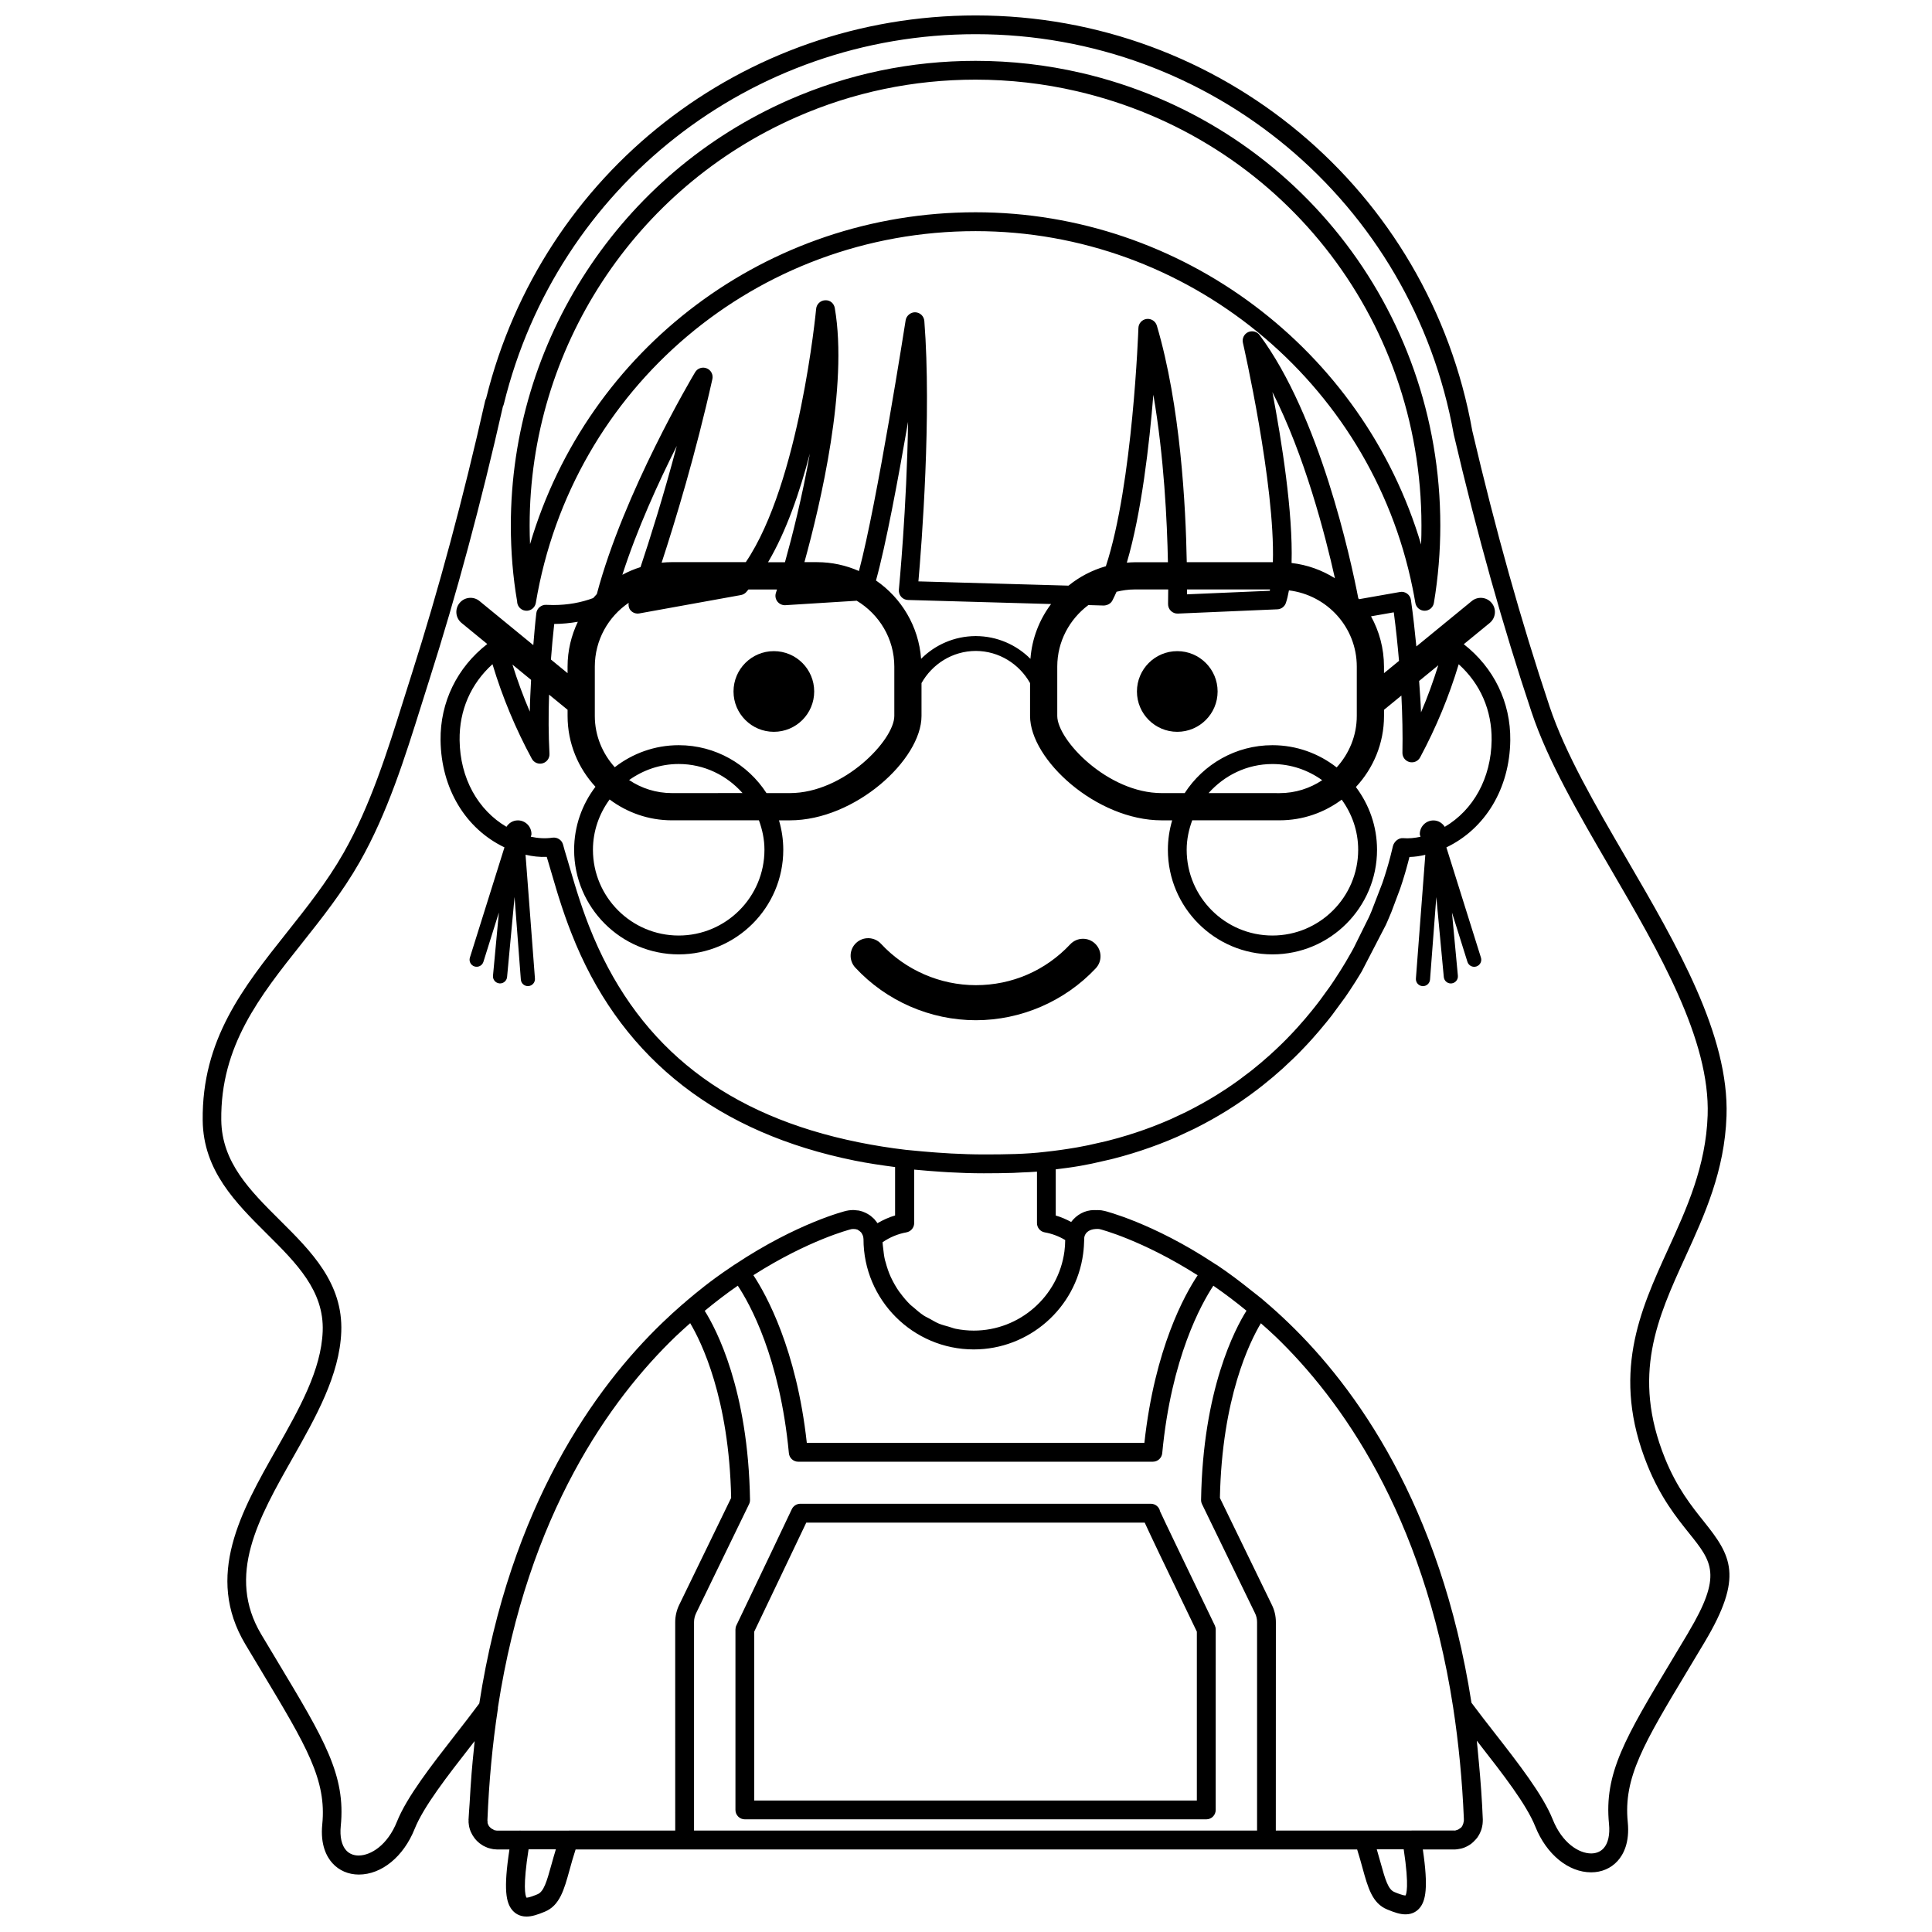 <?xml version="1.0" encoding="UTF-8"?>
<!-- Uploaded to: ICON Repo, www.svgrepo.com, Generator: ICON Repo Mixer Tools -->
<svg width="800px" height="800px" version="1.1" viewBox="144 144 512 512" xmlns="http://www.w3.org/2000/svg">
 <defs>
  <clipPath id="a">
   <path d="m197 148.09h406v503.81h-406z"/>
  </clipPath>
 </defs>
 <g clip-path="url(#a)">
  <path d="m595.54 547.21c-3.176-3.961-7.133-8.887-10.293-16.715-8.922-22.059-1.98-37.262 5.375-53.359 5.125-11.219 10.422-22.824 10.922-37.371 0.734-21.453-13.082-45.176-26.449-68.125-8.363-14.355-16.262-27.918-20.449-40.43-7.57-22.66-14.277-46.598-20.477-73.047-11.363-63.785-66.699-110.07-131.58-110.07-61.684 0-114.98 41.707-129.76 101.48-0.117 0.211-0.207 0.438-0.262 0.68-5.75 25.559-12.289 49.898-19.445 72.344l-2.133 6.746c-4.344 13.863-8.836 28.203-15.949 40.707-4.332 7.617-9.75 14.434-14.984 21.023-11.613 14.621-22.582 28.43-22.34 49.855 0.152 13.285 8.73 21.816 17.027 30.062 7.805 7.758 15.176 15.086 14.773 25.801-0.387 10.281-6.152 20.449-12.246 31.215-9.367 16.531-19.051 33.629-8.254 51.742l4.367 7.285c11.812 19.66 17.207 28.633 16.02 40.445-0.543 5.438 1.164 8.594 2.695 10.289 1.758 1.941 4.242 3.012 6.996 3.012 6.051 0 11.859-4.758 14.801-12.121 2.359-5.891 8.652-13.965 14.738-21.773 0.383-0.488 0.766-0.977 1.148-1.473-0.074 0.664-0.121 1.359-0.191 2.023-0.227 2.133-0.43 4.277-0.609 6.449-0.211 2.602-0.371 5.25-0.52 7.91-0.086 1.535-0.242 3.008-0.301 4.566h0.031c-0.012 0.215-0.02 0.418-0.02 0.535 0 0.09 0.082 0.68 0.09 0.77 0.004 0.086 0.07 0.414 0.086 0.492 0.016 0.07 0.133 0.5 0.152 0.562l0.191 0.559c0.031 0.07 0.195 0.406 0.227 0.48 0.031 0.074 0.309 0.574 0.344 0.645 0.02 0.039 0.555 0.801 0.574 0.836 0.031 0.035 0.086 0.09 0.125 0.141 0.074 0.109 0.172 0.215 0.273 0.309 0.023 0.023 0.055 0.07 0.082 0.09 0.082 0.086 0.211 0.227 0.406 0.379 0.141 0.125 0.293 0.262 0.336 0.301 0.18 0.145 0.379 0.289 0.555 0.387 0.176 0.121 0.359 0.23 0.422 0.277 0.074 0.039 0.168 0.09 0.266 0.137 0.168 0.098 0.324 0.16 0.469 0.215 0.082 0.039 0.398 0.176 0.484 0.211 0.016 0.004 0.039 0.012 0.055 0.016 0.012 0 0.039 0.016 0.047 0.016 0.125 0.047 0.398 0.117 0.523 0.145 0.031 0.012 0.109 0.023 0.176 0.039 0.031 0.004 0.039 0.012 0.07 0.016 0.055 0.012 0.086 0.016 0.137 0.031 0.023 0.004 0.074 0.016 0.09 0.02 0.031 0.004 0.105 0.02 0.176 0.035 0.156 0.035 0.43 0.102 0.211 0.035 0.059 0.012 0.133 0.023 0.16 0.023 0.02 0 0.105 0.004 0.16 0.012 0.23 0.02 0.484 0.047 0.59 0.047h3.359c-1.621 10.629-0.91 14.117 0.766 16.105 0.664 0.77 1.836 1.68 3.754 1.68 1.445 0 2.926-0.492 4.856-1.289 3.961-1.648 5.106-5.805 6.555-11.059 0.453-1.648 0.953-3.465 1.598-5.43h207.12c0.555 1.75 1.004 3.371 1.41 4.856 1.449 5.262 2.59 9.418 6.543 11.039 1.93 0.801 3.414 1.301 4.863 1.301 1.918 0 3.09-0.906 3.734-1.672 1.602-1.895 2.359-5.359 0.855-15.527l8.602-0.004c0.195 0 0.352-0.016 0.438-0.039 0.016 0 0.039 0 0.059-0.004 0.039-0.004 0.211-0.035 0.387-0.066 0.25-0.039 0.523-0.09 0.641-0.117 0.09-0.02 0.418-0.105 0.5-0.137 0.059-0.016 0.457-0.168 0.516-0.191 0.082-0.023 0.598-0.289 0.676-0.316 0.102-0.047 0.578-0.336 0.676-0.402 0.031-0.02 0.07-0.051 0.105-0.082 0.176-0.105 0.336-0.238 0.488-0.379 0.012-0.012 0.023-0.02 0.035-0.031 0.195-0.145 0.363-0.316 0.551-0.527 0.09-0.07 0.289-0.297 0.367-0.379 0.086-0.09 0.324-0.379 0.398-0.473 0.125-0.176 0.242-0.352 0.449-0.715 0.023-0.047 0.215-0.418 0.242-0.465 0.047-0.086 0.277-0.645 0.316-0.742 0.035-0.086 0.156-0.492 0.18-0.586 0.004-0.023 0.105-0.469 0.105-0.492 0.02-0.09 0.086-0.438 0.098-0.527 0-0.016 0.047-0.625 0.051-0.641 0.004-0.082 0.016-0.535 0.016-0.621-0.203-5.144-0.578-10.203-1.047-15.211-0.023-0.273-0.051-0.543-0.082-0.82-0.156-1.617-0.281-3.254-0.465-4.852 0.266 0.344 0.527 0.684 0.801 1.027 6.082 7.789 12.359 15.844 14.707 21.73 2.949 7.367 8.762 12.125 14.809 12.125 2.754 0 5.238-1.066 6.996-3.012 1.531-1.691 3.238-4.848 2.695-10.289-1.18-11.812 4.207-20.789 16.02-40.445l4.367-7.289c10.352-17.355 7.043-22.883-0.219-31.934zm-193.47-45.598c14.586 0 27.039-10.887 28.969-25.316 0.176-1.289 0.266-2.621 0.312-4.418 0.004-0.031 0.02-0.066 0.023-0.098 0.266-1.215 1.379-1.984 2.973-2.082 0.023 0.012 0.523-0.016 0.559-0.016 0.223 0 0.441 0.023 0.684 0.09 0.109 0.031 11.02 2.805 25.805 12.188-3.41 5.098-11.371 19.336-14.121 44.414l-89.461 0.004c-2.734-24.863-10.762-39.285-14.16-44.438 14.645-9.34 25.715-12.137 25.773-12.152 0.074-0.016 0.16-0.035 0.242-0.059 0.145-0.004 0.344-0.023 0.414-0.031h0.098c0.211 0.016 0.438 0.031 0.523 0.031 0.109 0.039 0.457 0.125 0.578 0.152 0.188 0.16 0.227 0.195 0.453 0.297 0.066 0.066 0.414 0.379 0.484 0.438 0.035 0.055 0.098 0.141 0.156 0.238 0.098 0.176 0.23 0.438 0.242 0.465 0.016 0.031 0.141 0.449 0.156 0.484 0.012 0.051 0.055 0.516 0.066 0.562-0.004 16.121 13.109 29.246 29.23 29.246zm-120.86-140.2c-1.281 0-2.348 0.699-2.996 1.699-7.547-4.438-12.293-12.848-12.414-22.957-0.102-7.914 2.973-14.949 8.715-20.137 0.016 0.047 0.023 0.086 0.039 0.133 2.59 8.605 6.086 16.988 10.383 24.922 0.555 1.027 1.738 1.531 2.867 1.215 1.125-0.316 1.879-1.367 1.812-2.527-0.262-4.953-0.293-10.203-0.105-15.672l4.887 4c0.004 0.004 0.012 0.004 0.016 0.012v1.641c0 7.246 2.816 13.824 7.387 18.762-3.531 4.648-5.652 10.43-5.652 16.707 0 15.281 12.434 27.711 27.715 27.711s27.711-12.43 27.711-27.711c0-2.715-0.406-5.332-1.137-7.809h2.875c17.316 0 34.895-16.086 34.895-27.66v-8.715c2.848-5.043 8.191-8.5 14.383-8.52 6.191 0.02 11.539 3.477 14.383 8.523v8.711c0 11.574 17.582 27.66 34.895 27.66h2.766c-0.73 2.481-1.137 5.094-1.137 7.809 0 15.281 12.434 27.711 27.715 27.711s27.711-12.43 27.711-27.711c0-6.246-2.102-11.996-5.602-16.637 4.606-4.941 7.453-11.551 7.453-18.828v-1.641c0.004-0.004 0.012-0.004 0.016-0.012l4.59-3.758c0.258 5.188 0.371 10.27 0.273 15.148-0.023 1.152 0.746 2.172 1.859 2.465 1.109 0.297 2.293-0.211 2.832-1.234 4.231-7.883 7.664-16.172 10.223-24.68 5.742 5.184 8.816 12.219 8.723 20.133-0.133 10.105-4.871 18.516-12.418 22.957-0.645-0.996-1.719-1.699-2.996-1.699-2 0-3.621 1.621-3.621 3.621 0 0.258 0.137 0.465 0.188 0.707-1.523 0.336-3.082 0.504-4.648 0.367-1.219-0.098-2.41 0.977-2.68 2.18l-0.152 0.641-0.52 2.106-0.152 0.559-0.23 0.855-0.156 0.562-0.277 0.941-0.176 0.59-0.312 1.008-0.152 0.492-0.488 1.484-0.203 0.59-2.836 7.356-0.363 0.848-0.352 0.789-3.977 8.035-0.406 0.742c0 0.004-0.246 0.438-0.246 0.441l-1.48 2.574-0.297 0.488c-0.789 1.316-1.617 2.629-2.488 3.945l-0.316 0.484-0.75 1.113-0.387 0.562-2.41 3.32-0.84 1.113-0.367 0.469-1.117 1.41c-1.152 1.422-2.348 2.832-3.805 4.449l-1.09 1.184-0.379 0.402-1.066 1.113-0.434 0.449-1.102 1.098-0.453 0.438-1.129 1.082c-0.016 0.016-0.379 0.352-0.395 0.367l-1.387 1.273c-1.531 1.371-3.113 2.715-4.82 4.07l-3.219 2.434-0.488 0.352-1.395 0.984-0.488 0.332-1.465 0.977-0.43 0.277-1.703 1.09c-2.457 1.523-5.039 2.961-8.105 4.508l-3.93 1.844-0.609 0.266-1.734 0.734-0.543 0.223-2.125 0.84c-2.906 1.102-5.941 2.106-9.008 2.969l-0.586 0.16-1.941 0.516-0.746 0.191-4.691 1.059-0.77 0.152-2.082 0.398-0.523 0.09c-2.555 0.438-5.176 0.812-8.02 1.117-5.184 0.629-10.66 0.684-16.277 0.684-2.812 0-5.668-0.09-8.656-0.246-1.215-0.07-2.394-0.145-3.543-0.227-0.363-0.023-0.727-0.051-1.098-0.082-1.02-0.082-1.996-0.16-2.941-0.242-1.438-0.125-2.875-0.258-4.418-0.418-4.18-0.492-8.398-1.164-12.531-2-34.734-7.023-57.707-24.801-70.266-54.406l-1.176-2.871c-1.109-2.836-2.156-5.828-3.223-9.215l-0.23-0.75-0.172-0.562-0.156-0.504-0.211-0.707-0.262-0.875-0.156-0.52-1.371-4.66c0-0.012-0.145-0.484-0.145-0.492l-0.152-0.5c-0.293-0.938-0.559-1.883-0.812-2.84-0.328-1.23-1.547-1.988-2.781-1.828-1.91 0.289-3.879 0.16-5.769-0.25 0.051-0.238 0.18-0.438 0.18-0.691 0.004-2.019-1.617-3.641-3.621-3.641zm-1.406-41.289 4.941 4.051c-0.141 2.836-0.309 5.699-0.336 8.414-1.762-4.07-3.281-8.242-4.606-12.465zm70.109-19.91c-0.176 0.555-0.277 0.871-0.289 0.91-0.258 0.785-0.105 1.648 0.402 2.301 0.508 0.648 1.305 1.008 2.125 0.957l18.895-1.18c5.934 3.582 9.957 10.031 9.957 17.457v13.074c0 6.394-13.383 20.449-27.684 20.449h-6.191c-4.941-7.629-13.512-12.695-23.254-12.695-6.387 0-12.262 2.195-16.953 5.84-3.254-3.621-5.289-8.359-5.289-13.594v-13.074c0-7.023 3.562-13.227 8.973-16.902-0.105 0.695 0.012 1.406 0.473 1.953 0.57 0.691 1.465 1.012 2.352 0.855l26.922-4.867c0.523-0.098 1.004-0.352 1.367-0.734 0.215-0.227 0.414-0.508 0.629-0.746l7.566 0.008zm-2.375-7.207c4.805-8.125 8.418-18.574 11.078-28.805-1.98 11.355-4.672 21.906-6.594 28.805zm35.289 9.156c0.453 0.52 1.109 0.828 1.797 0.84l37.926 1.074c-3.094 4.109-5.066 9.098-5.473 14.523-3.699-3.703-8.805-6-14.434-6.031v-0.012c-0.016 0-0.035 0.004-0.051 0.004-0.02 0-0.035-0.004-0.055-0.004v0.012c-5.629 0.031-10.73 2.324-14.434 6.027-0.641-8.605-5.215-16.133-11.957-20.758 2.578-9.23 5.891-26.965 8.504-42.055-0.336 22.758-2.414 44.176-2.438 44.473-0.066 0.703 0.152 1.383 0.613 1.906zm53.695 2.312c0.945-0.047 1.84-0.492 2.281-1.344 0.379-0.727 0.734-1.5 1.094-2.309 1.527-0.363 3.102-0.609 4.742-0.609h8.949c-0.004 2.344-0.035 3.758-0.039 3.836-0.016 0.691 0.25 1.359 0.746 1.844 0.492 0.484 1.176 0.75 1.859 0.715l26.363-1.133c1.027-0.039 1.918-0.711 2.254-1.684 0.336-0.984 0.59-2.121 0.812-3.332 10.102 1.234 17.98 9.766 17.98 20.199v13.074c0 5.262-2.051 10.016-5.332 13.645-4.699-3.672-10.602-5.891-17.02-5.891-9.75 0-18.312 5.066-23.254 12.695h-6.086c-14.305 0-27.684-14.055-27.684-20.449v-13.074c0-6.68 3.266-12.57 8.238-16.305zm44.047-4.262c-0.023 0.105-0.035 0.246-0.059 0.352l-21.938 0.941c0-0.371 0.004-0.852 0.004-1.293zm26.766 7.121 6.031-1.059c0.586 4.375 1.023 8.645 1.387 12.867l-3.981 3.258v-1.734c-0.004-4.832-1.254-9.371-3.438-13.332zm-26.133-59.43c8.523 16.766 13.961 37.68 16.566 49.344-3.406-2.141-7.301-3.566-11.488-4.047 0.398-13.367-2.625-32.379-5.078-45.297zm-38.578 45.203c3.883-13.219 5.961-31.258 7.027-44.496 2.832 16.426 3.652 33.59 3.863 44.395h-8.875c-0.68 0-1.348 0.055-2.016 0.102zm17.332 68.285h23.16c6.168 0 11.848-2.051 16.449-5.473 2.719 3.742 4.367 8.309 4.367 13.281 0 12.531-10.191 22.727-22.723 22.727s-22.727-10.191-22.727-22.727c0-2.758 0.57-5.359 1.473-7.809zm4.332-7.211c4.168-4.691 10.172-7.703 16.922-7.703 4.926 0 9.457 1.613 13.184 4.289-3.238 2.152-7.113 3.422-11.281 3.422l-18.824-0.004zm-117.7 15.02c0 12.531-10.191 22.727-22.723 22.727s-22.727-10.191-22.727-22.727c0-4.996 1.672-9.578 4.414-13.332 4.613 3.457 10.316 5.527 16.52 5.527h23.051c0.898 2.445 1.465 5.047 1.465 7.805zm-24.516-15.02c-4.195 0-8.098-1.273-11.348-3.457 3.719-2.648 8.23-4.254 13.141-4.254 6.75 0 12.758 3.019 16.918 7.703l-18.711 0.004zm-4.488-53.434c0.324-0.074 0.648-0.117 0.977-0.176zm-8.652-4.418c3.894-12.102 9.586-24.555 14.426-34.145-3.566 13.422-7.16 24.762-9.613 32.109-1.68 0.523-3.285 1.207-4.812 2.035zm-14.52 24.332v1.734l-4.41-3.613c0.227-3.078 0.52-6.219 0.871-9.426 2.172-0.012 4.246-0.23 6.258-0.574-1.723 3.609-2.719 7.625-2.719 11.879zm225.67 3.805 5.078-4.16c-1.336 4.219-2.812 8.398-4.578 12.473-0.082-2.703-0.32-5.531-0.5-8.312zm-135.87 146.12c1.188-0.211 2.055-1.25 2.055-2.453l0.004-14.172c0.598 0.059 1.148 0.102 1.734 0.152 0.742 0.066 1.492 0.133 2.207 0.191 1.074 0.086 2.121 0.16 3.152 0.227 0.645 0.047 1.305 0.09 1.934 0.125 1.098 0.059 2.172 0.105 3.234 0.145 0.52 0.02 1.055 0.051 1.566 0.066 1.559 0.047 3.094 0.07 4.621 0.07 2.621 0 5.199-0.031 7.758-0.105 0.781-0.02 1.559-0.086 2.332-0.121 1.336-0.059 2.684-0.098 4-0.211v13.637c0 1.211 0.863 2.242 2.051 2.453 1.93 0.344 3.754 1.031 5.43 2.035-0.012 1.008-0.07 2.019-0.207 3.008-1.602 11.969-11.93 20.992-24.023 20.992-1.641 0-3.25-0.172-4.801-0.484-0.613-0.125-1.184-0.367-1.785-0.539-0.902-0.258-1.82-0.48-2.676-0.836-0.82-0.344-1.57-0.805-2.344-1.238-0.555-0.309-1.145-0.559-1.668-0.906-0.961-0.641-1.844-1.391-2.707-2.16-0.258-0.227-0.543-0.418-0.789-0.648-0.992-0.961-1.891-2.023-2.711-3.148-0.066-0.09-0.145-0.168-0.211-0.25-0.855-1.211-1.602-2.504-2.238-3.863-0.016-0.035-0.035-0.059-0.051-0.098-0.574-1.254-1.02-2.586-1.379-3.945-0.055-0.203-0.137-0.387-0.18-0.586-0.25-1.031-0.352-2.121-0.48-3.203-0.051-0.504-0.133-0.996-0.152-1.512 1.914-1.316 4.066-2.219 6.324-2.621zm97.801 27.598c17.098 16.445 39.141 46.824 47.074 98.199 1.473 9.508 2.43 19.594 2.852 29.574-0.016 0.109 0 0.492 0 0.605-0.012 0.055-0.156 0.699-0.168 0.754l-0.246 0.574c-0.074 0.074-0.168 0.242-0.238 0.352-0.039 0.035-0.09 0.082-0.137 0.125-0.09 0.055-0.18 0.105-0.262 0.172-0.09 0.047-0.16 0.102-0.277 0.207-0.055 0.023-0.188 0.09-0.309 0.156-0.004 0-0.004 0-0.012 0.004-0.145 0.047-0.383 0.121-0.43 0.137v0.016c-0.031 0.004-0.059 0.012-0.09 0.02-0.105 0.012-0.211 0.031-0.289 0.047h-0.035v-0.016l-47.34 0.004 0.016-55.242c0-1.598-0.371-3.188-1.074-4.586l-13.758-28.312c0.527-26.512 7.93-41.406 10.855-46.297 1.289 1.141 2.57 2.254 3.867 3.508zm-151.25-6.801c2.848-2.352 5.762-4.594 8.758-6.66 3.144 4.727 11.145 18.969 13.543 44.387 0.117 1.281 1.195 2.262 2.484 2.262l93.973-0.004c1.285 0 2.363-0.977 2.484-2.262 2.402-25.348 10.395-39.613 13.547-44.379 2.969 2.055 5.906 4.262 8.781 6.625-2.996 4.758-11.566 20.867-12.035 50.133-0.004 0.387 0.082 0.777 0.25 1.129l14.035 28.879c0.363 0.73 0.555 1.551 0.555 2.379v55.242h-149.21v-55.242c0-0.82 0.195-1.641 0.57-2.402l14.016-28.859c0.172-0.352 0.258-0.734 0.25-1.129-0.469-29.277-9-45.336-12.004-50.098zm-3.856 3.273c2.891 4.856 10.332 19.84 10.855 46.309l-13.75 28.309c-0.699 1.426-1.074 3.019-1.074 4.594l0.004 55.258h-28.199c-0.004 0-0.012 0.004-0.016 0.004h-12.75c-0.012 0-0.02-0.004-0.031-0.004l-4.606 0.004h-1.688c-0.105-0.023-0.23-0.047-0.367-0.059-0.07-0.02-0.133-0.035-0.176-0.035-0.055-0.012-0.109-0.023-0.168-0.035-0.07-0.055-0.09-0.082-0.133-0.098-0.125-0.105-0.273-0.188-0.465-0.242-0.117-0.102-0.23-0.211-0.344-0.273-0.07-0.082-0.172-0.188-0.277-0.281-0.031-0.039-0.047-0.066-0.082-0.105-0.055-0.09-0.121-0.188-0.137-0.215l-0.031 0.004c-0.02-0.059-0.242-0.629-0.258-0.664 0-0.016-0.012-0.098-0.016-0.141l0.031-0.02-0.055-0.516v-0.086c0.406-10.211 1.34-20.164 2.781-29.574 0.012-0.082-0.004-0.16-0.004-0.242 0.004-0.031 0.004-0.066 0.012-0.098 7.914-51.398 29.977-81.812 47.09-98.281 1.289-1.23 2.574-2.367 3.852-3.512zm-36.789 143.56c-1.246 4.516-2.023 7.098-3.656 7.777-0.66 0.273-2.191 0.906-2.938 0.91-0.352-0.586-0.973-3.082 0.551-12.809h7.234c-0.445 1.453-0.844 2.852-1.191 4.121zm226.35 8.105c-0.742 0-2.289-0.641-2.957-0.922-1.617-0.664-2.402-3.25-3.641-7.758-0.309-1.102-0.641-2.297-1.012-3.547h7.141c1.543 10.16 0.621 12.051 0.469 12.227zm75-69.734-4.352 7.269c-12.398 20.633-18.055 30.047-16.711 43.516 0.281 2.82-0.227 5.109-1.43 6.438-1.027 1.133-2.363 1.371-3.301 1.371-3.273 0-7.688-2.777-10.176-8.984-2.609-6.543-9.113-14.887-15.406-22.953-2.117-2.711-4.207-5.394-6.137-7.996-8.195-52.527-30.875-83.738-48.48-100.67-2.055-1.984-4.098-3.828-6.07-5.508l-0.086-0.07c-0.004-0.004-0.004-0.012-0.012-0.016-0.031-0.023-0.059-0.051-0.09-0.074l-0.711-0.613c-0.855-0.719-1.75-1.379-2.621-2.082-3.074-2.473-6.293-4.914-9.527-7.062-0.039-0.023-0.09-0.031-0.137-0.051l-0.586-0.387c-16.133-10.625-28.758-13.77-28.848-13.789-0.613-0.16-1.254-0.242-1.895-0.242-0.215 0-0.434 0.012-0.441 0.016-0.047 0-0.453-0.016-0.5-0.016-2.457 0-4.664 1.254-6.082 3.152-1.309-0.695-2.66-1.301-4.086-1.703v-12.242c2.051-0.258 4.102-0.508 6.074-0.852 0.004 0 0.555-0.098 0.562-0.098l2.176-0.418 0.785-0.152 4.906-1.113c0.004 0 0.777-0.195 0.781-0.195l2.023-0.539s0.598-0.168 0.605-0.168c3.211-0.906 6.383-1.949 9.691-3.215l1.949-0.777c0.004 0 0.57-0.23 0.574-0.23l1.824-0.777s0.629-0.273 0.629-0.277l4.152-1.949 0.449-0.227c2.762-1.387 5.465-2.902 8.188-4.586l1.656-1.059c0.004-0.004 0.453-0.293 0.457-0.293l1.516-1.02c0.004 0 0.52-0.359 0.523-0.363l1.473-1.043 0.5-0.352s1.863-1.387 1.867-1.391l1.57-1.219c1.734-1.367 3.391-2.777 5.129-4.332l2.949-2.769 0.453-0.438 1.148-1.148s0.453-0.465 0.453-0.469l1.324-1.387s0.363-0.383 0.363-0.387l1.184-1.293c1.309-1.461 2.562-2.934 3.961-4.656l0.984-1.238c0.004-0.004 0.387-0.5 0.395-0.508l3.387-4.613c0.004-0.004 0.406-0.598 0.414-0.605l0.785-1.16 0.324-0.492c0.918-1.375 1.785-2.754 2.609-4.133 0 0 0.297-0.492 0.297-0.492l6.379-12.316c0.004-0.004 0.379-0.848 0.383-0.852 0-0.004 0.371-0.871 0.379-0.883l0.516-1.23c0-0.004 0.195-0.473 0.203-0.48l2.231-5.945c0.004-0.012 0.223-0.645 0.227-0.656l0.508-1.543c0-0.004 0.16-0.516 0.16-0.52l0.457-1.496 0.18-0.621 0.141-0.488c0.004-0.016 0.508-1.863 0.508-1.863 0-0.004 0.168-0.629 0.168-0.641l0.203-0.812c1.426-0.031 2.832-0.246 4.207-0.57l-2.492 32.777c-0.082 1.039 0.695 1.934 1.727 2.016 0.051 0.004 0.098 0.004 0.141 0.004 0.973 0 1.793-0.746 1.875-1.734l1.664-21.879 1.984 21.199c0.098 0.973 0.906 1.703 1.863 1.703 0.059 0 0.117-0.004 0.18-0.012 1.027-0.098 1.785-1.008 1.688-2.047l-1.566-16.742 4.098 13.074c0.312 0.988 1.367 1.543 2.352 1.23 0.988-0.309 1.543-1.367 1.23-2.352l-9.16-29.211c10.273-4.918 16.773-15.551 16.934-28.383 0.121-10.098-4.379-19.262-12.324-25.461l6.879-5.633c1.602-1.316 1.84-3.68 0.523-5.281-1.309-1.602-3.68-1.84-5.281-0.523l-14.688 12.031c-0.402-4.062-0.836-8.148-1.438-12.332-0.098-0.672-0.457-1.266-1.008-1.668-0.551-0.398-1.234-0.562-1.895-0.434l-10.832 1.906c-0.066-0.082-0.141-0.156-0.211-0.23-2.031-10.484-10.219-48.352-26.156-69.762-0.699-0.945-1.977-1.258-3.043-0.777-1.066 0.5-1.648 1.672-1.379 2.828 0.102 0.438 8.559 37.555 7.941 58.133h-22.824c-0.262-14.828-1.668-41.535-7.926-62.684-0.348-1.18-1.527-1.926-2.711-1.77-1.215 0.156-2.137 1.168-2.176 2.398-0.016 0.457-1.457 41.379-8.625 63.133-3.664 1.043-7.023 2.801-9.895 5.144l-39.781-1.129c0.848-9.707 3.523-43.938 1.57-69.012-0.102-1.266-1.129-2.254-2.394-2.301-1.148-0.059-2.363 0.855-2.559 2.109-0.086 0.527-7.559 48.391-12.375 66.461-3.406-1.5-7.164-2.352-11.117-2.352h-3.332c4.316-15.625 11.621-46.668 8.047-67.336-0.211-1.23-1.234-2.152-2.555-2.066-1.25 0.051-2.273 1.02-2.387 2.266-0.047 0.492-4.379 46.082-18.641 67.133h-19.613c-0.906 0-1.805 0.051-2.691 0.137 3.617-11.043 9.008-28.758 13.445-48.645 0.266-1.195-0.371-2.41-1.512-2.856-1.133-0.457-2.438-0.016-3.062 1.039-0.789 1.316-18.883 31.82-26.047 58.785-0.332 0.344-0.648 0.707-0.969 1.062-3.18 1.188-6.707 1.844-10.578 1.844-0.66 0-1.289-0.016-1.879-0.051-1.246-0.066-2.449 0.891-2.606 2.195-0.348 2.902-0.555 5.672-0.801 8.48l-14.262-11.684c-1.602-1.316-3.969-1.078-5.281 0.523-1.316 1.602-1.082 3.969 0.523 5.281l6.82 5.586c-7.984 6.207-12.5 15.391-12.379 25.508 0.156 12.832 6.656 23.469 16.934 28.379l-9.16 29.211c-0.312 0.988 0.238 2.047 1.23 2.352 0.988 0.312 2.047-0.242 2.352-1.23l4.102-13.074-1.562 16.742c-0.102 1.039 0.66 1.949 1.688 2.047 0.059 0.004 0.121 0.012 0.176 0.012 0.957 0 1.777-0.73 1.867-1.703l1.98-21.199 1.668 21.879c0.07 0.988 0.898 1.734 1.863 1.734 0.051 0 0.102 0 0.145-0.004 1.031-0.082 1.809-0.977 1.727-2.016l-2.492-32.793c1.84 0.43 3.734 0.648 5.621 0.57 0.125 0.438 0.273 0.91 0.43 1.445l1.586 5.371 0.168 0.562 0.215 0.734c0.004 0.016 0.176 0.59 0.18 0.605l0.195 0.637c0.012 0.055 0.133 0.438 0.145 0.488l0.258 0.816c1.078 3.43 2.16 6.523 3.336 9.508l1.223 3.008c13.043 30.754 37.891 50.039 73.848 57.309 3.531 0.715 7.133 1.238 10.73 1.715v12.828c-1.641 0.469-3.195 1.199-4.68 2.051-0.09-0.141-0.191-0.293-0.25-0.371l-0.422-0.508c-0.137-0.191-0.195-0.277-0.379-0.418-0.035-0.035-0.48-0.418-0.52-0.453-0.207-0.191-0.418-0.344-0.484-0.379-0.059-0.039-0.145-0.098-0.238-0.152-0.18-0.125-0.434-0.266-0.891-0.492l-0.551-0.23c-0.051-0.02-0.117-0.047-0.188-0.07-0.176-0.07-0.336-0.133-0.262-0.082-0.109-0.039-0.559-0.16-0.68-0.188-0.121-0.02-0.312-0.059-0.152-0.02-0.082-0.016-0.812-0.082-0.891-0.09-0.152-0.031-0.453-0.039-0.613-0.039l-0.543 0.035c-0.207 0-0.418 0.023-0.52 0.051-0.074 0.004-0.609 0.109-0.684 0.125-0.133 0.031-12.867 3.144-29.52 14.227-0.02 0.012-0.039 0.012-0.059 0.023-0.23 0.152-0.422 0.293-0.648 0.441-0.098 0.066-0.188 0.121-0.281 0.188-0.055 0.035-0.105 0.082-0.16 0.117-5.34 3.559-9.238 6.832-11.375 8.637l-0.5 0.422c-0.039 0.031-0.055 0.082-0.09 0.109-0.246 0.211-0.508 0.402-0.75 0.613-1.77 1.535-3.559 3.164-5.34 4.883-17.637 16.977-40.359 48.254-48.516 100.89-2 2.699-4.172 5.496-6.379 8.324-6.297 8.082-12.816 16.438-15.438 22.988-2.484 6.207-6.898 8.984-10.172 8.984-0.938 0-2.273-0.238-3.293-1.371-1.203-1.328-1.715-3.621-1.43-6.438 1.344-13.461-4.312-22.883-16.707-43.508l-4.359-7.273c-9.316-15.625-0.754-30.738 8.309-46.727 6.121-10.812 12.461-21.992 12.891-33.484 0.488-12.906-8.012-21.355-16.238-29.527-7.934-7.891-15.434-15.34-15.562-26.586-0.223-19.652 10.211-32.789 21.254-46.691 5.356-6.742 10.891-13.707 15.418-21.664 7.375-12.969 11.949-27.562 16.375-41.676l2.121-6.723c7.16-22.461 13.707-46.793 19.469-72.336 0.105-0.191 0.18-0.398 0.238-0.609 14.133-57.719 65.539-98.055 125.05-98.055 62.457 0 115.73 44.562 126.7 106.09 6.262 26.73 13.008 50.812 20.633 73.621 4.348 13.004 12.375 26.777 20.867 41.359 13.012 22.34 26.465 45.434 25.781 65.445-0.465 13.551-5.559 24.695-10.48 35.473-7.465 16.348-15.191 33.25-5.461 57.305 3.441 8.508 7.648 13.754 11.027 17.973 6.094 7.594 8.883 11.066-0.176 26.254z"/>
 </g>
 <path d="m402.61 414.37c11.992 0 23.574-5.019 31.781-13.758 1.754-1.875 1.664-4.812-0.211-6.566-1.867-1.758-4.805-1.664-6.559 0.207-6.555 6.984-15.438 10.828-25.008 10.828-9.5 0-18.668-3.996-25.137-10.969-1.75-1.879-4.684-1.984-6.57-0.242-1.879 1.742-1.988 4.68-0.242 6.559 8.227 8.863 19.867 13.941 31.945 13.941z"/>
 <path d="m430.48 163.31c-9.109-2.117-18.512-3.184-27.938-3.184-17.176 0-33.805 3.473-49.43 10.324-44.793 19.648-73.738 63.934-73.738 112.83 0 6.852 0.57 13.734 1.664 20.043 0 0.266 0.051 0.57 0.133 0.82 0.336 1.027 1.301 1.707 2.367 1.707 0.066 0 0.125 0 0.195-0.004 1.145-0.09 2.074-0.945 2.266-2.074 9.551-57.086 58.566-98.52 116.55-98.52 56 0 104.7 39.781 115.8 94.586 0.262 1.305 0.516 2.621 0.734 3.941 0.207 1.199 1.246 2.074 2.457 2.074 1.219 0 2.258-0.883 2.457-2.082 1.129-6.715 1.699-13.613 1.699-20.488 0.004-57.641-39.152-106.97-95.215-119.98zm90.125 124.99c-15.332-51.617-63.355-88.047-118.06-88.047-55.312 0-102.8 36.188-118.08 87.953-0.07-1.648-0.105-3.289-0.105-4.934 0-46.918 27.773-89.41 70.754-108.26 14.988-6.574 30.945-9.906 47.422-9.906 9.055 0 18.07 1.027 26.812 3.059 53.785 12.473 91.352 59.812 91.352 115.11 0.008 1.68-0.027 3.356-0.094 5.027z"/>
 <path d="m338.9 575.83v47.82c0 1.379 1.113 2.492 2.492 2.492h122.29c1.375 0 2.492-1.113 2.492-2.492l0.004-47.82c0-0.379-0.086-0.746-0.246-1.09-5.578-11.543-14.066-29.195-14.496-30.207-0.227-1.176-1.254-2.023-2.449-2.023h-92.887c-0.992 0-1.891 0.594-2.293 1.5-0.383 0.875-8.977 18.863-14.66 30.738-0.164 0.34-0.242 0.711-0.242 1.082zm4.981 0.57c1.98-4.141 11.148-23.301 13.793-28.895h89.684c1.309 2.871 4.731 10.102 13.82 28.902v44.754h-117.3z"/>
 <path d="m466.68 327.25c0 5.902-4.785 10.688-10.688 10.688-5.906 0-10.691-4.785-10.691-10.688 0-5.906 4.785-10.691 10.691-10.691 5.902 0 10.688 4.785 10.688 10.691"/>
 <path d="m359.77 327.25c0 5.902-4.785 10.688-10.691 10.688-5.902 0-10.688-4.785-10.688-10.688 0-5.906 4.785-10.691 10.688-10.691 5.906 0 10.691 4.785 10.691 10.691"/>
</svg>